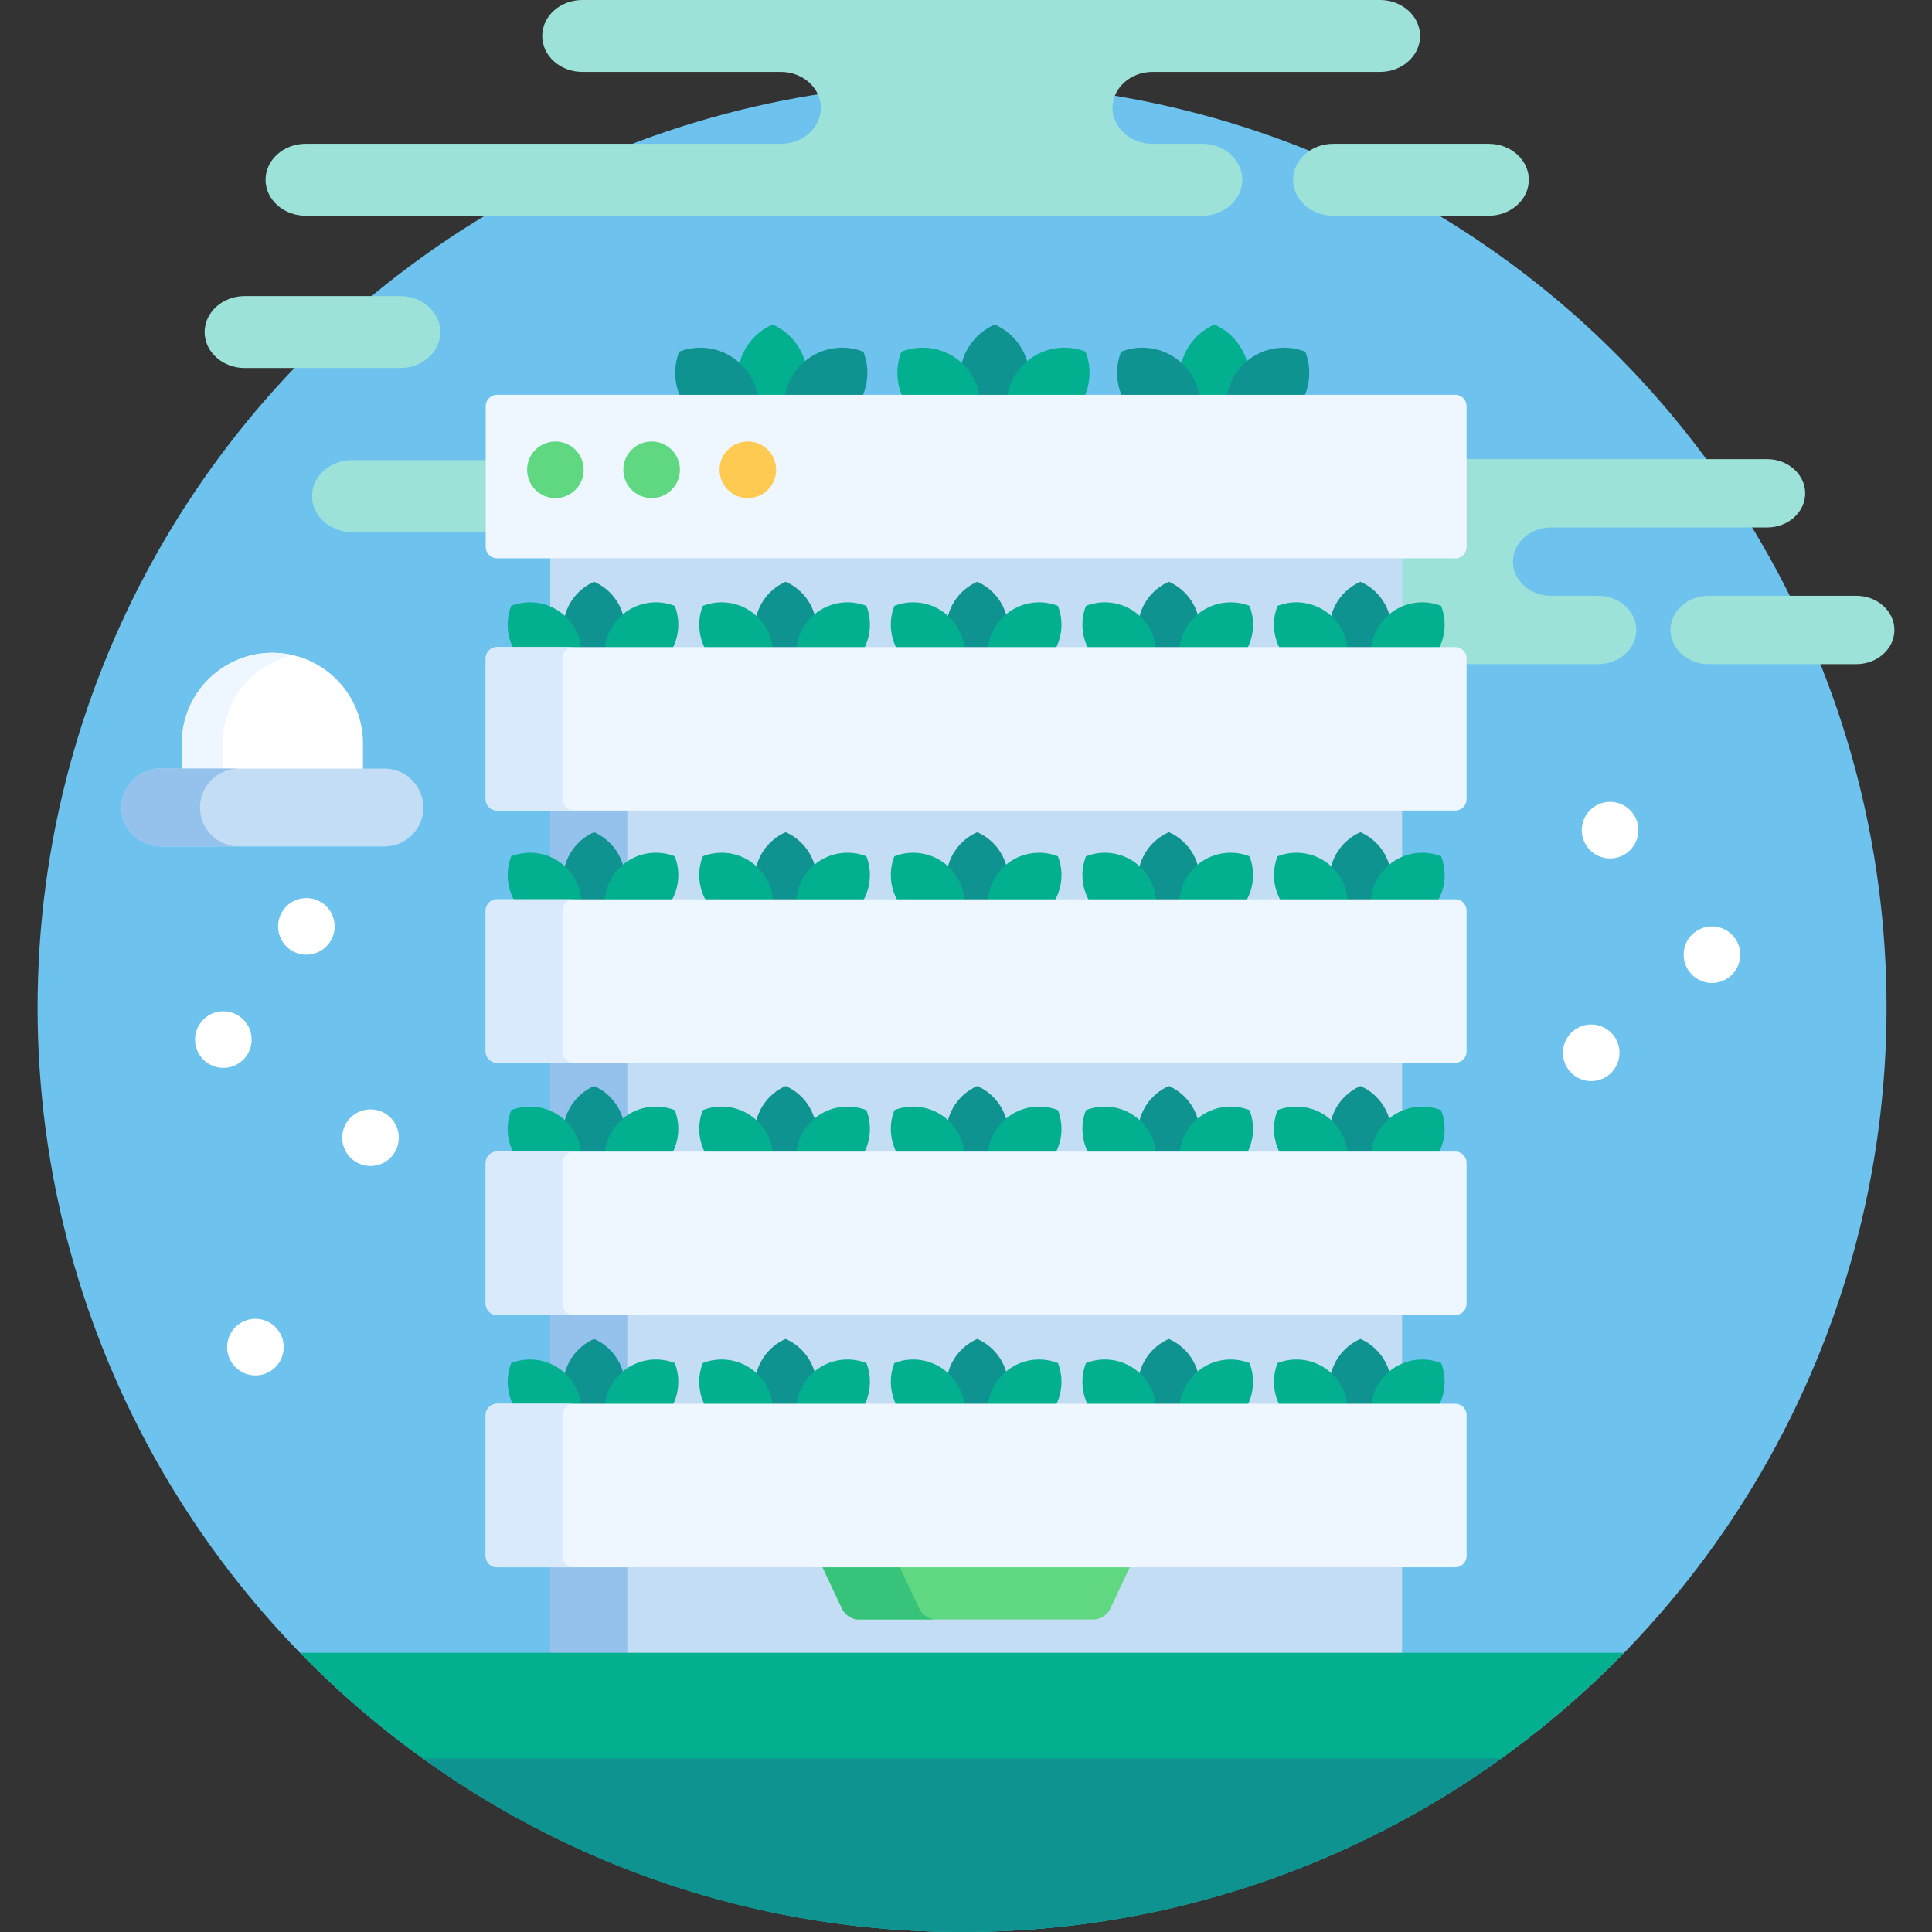 <?xml version="1.0" encoding="UTF-8"?> <!-- Generator: Adobe Illustrator 19.0.0, SVG Export Plug-In . SVG Version: 6.00 Build 0) --> <svg xmlns="http://www.w3.org/2000/svg" xmlns:xlink="http://www.w3.org/1999/xlink" version="1.1" id="Capa_1" x="0px" y="0px" viewBox="0 0 512 512" style="enable-background:new 0 0 512 512;" xml:space="preserve"><rect x="0" y="0" width="512" height="512" fill="#333333" stroke="none"/> <circle style="fill:#6DC3ED;" cx="254.957" cy="267" r="245"></circle> <g> <path style="fill:#9CE2D8;" d="M129.997,121.943H93.275c-5.822,0-10.586,4.288-10.586,9.528s4.764,9.528,10.586,9.528h36.722 V121.943z"></path> <path style="fill:#9CE2D8;" d="M468.337,121.681h-80.673v23.279c0,1.103-0.897,2-2,2h-15.102v15.264l1.392-0.592 c1.576-0.67,3.247-1.01,4.967-1.01c1.443,0,2.857,0.241,4.207,0.717c1.11,3.157,0.916,6.67-0.551,9.708l-0.692,1.435h5.779 c1.103,0,2,0.897,2,2V176h35.91c5.532,0,10.059-4.074,10.059-9.054c0-4.979-4.526-9.053-10.059-9.053h-12.573 c-5.533,0-10.06-4.073-10.06-9.053s4.526-9.054,10.06-9.054h57.336c5.532,0,10.06-4.073,10.06-9.052 C478.396,125.755,473.87,121.681,468.337,121.681z"></path> <path style="fill:#9CE2D8;" d="M502.043,166.946c0,4.979-4.527,9.054-10.059,9.054h-39.231c-5.532,0-10.059-4.075-10.059-9.054 s4.526-9.053,10.059-9.053h39.231C497.516,157.893,502.043,161.967,502.043,166.946z"></path> </g> <path style="fill:#0F9390;" d="M271.294,106.812c0.987-2.029,1.546-4.306,1.546-6.714c0-6.307-3.799-11.724-9.23-14.098 c-5.431,2.375-9.228,7.792-9.228,14.098c0,2.408,0.559,4.685,1.543,6.714H271.294z"></path> <g> <path style="fill:#02AF8E;" d="M259.853,106.812c-0.17-3.697-1.662-7.346-4.485-10.17c-4.458-4.46-10.976-5.605-16.494-3.443 c-1.732,4.422-1.336,9.481,1.183,13.613H259.853z"></path> <path style="fill:#02AF8E;" d="M286.501,106.812c2.519-4.131,2.915-9.191,1.185-13.613c-5.52-2.162-12.035-1.017-16.496,3.443 c-2.821,2.824-4.314,6.473-4.482,10.17H286.501z"></path> <path style="fill:#02AF8E;" d="M329.521,106.812c0.986-2.029,1.545-4.306,1.545-6.714c0-6.307-3.799-11.724-9.23-14.098 c-5.431,2.375-9.228,7.792-9.228,14.098c0,2.408,0.559,4.685,1.543,6.714H329.521z"></path> </g> <g> <path style="fill:#0F9390;" d="M318.081,106.812c-0.17-3.697-1.662-7.346-4.485-10.17c-4.458-4.46-10.976-5.605-16.494-3.443 c-1.732,4.422-1.336,9.481,1.183,13.613H318.081z"></path> <path style="fill:#0F9390;" d="M344.728,106.812c2.518-4.131,2.915-9.191,1.185-13.613c-5.52-2.162-12.035-1.017-16.496,3.443 c-2.821,2.824-4.313,6.473-4.482,10.17H344.728z"></path> </g> <path style="fill:#02AF8E;" d="M212.41,106.812c0.987-2.029,1.544-4.306,1.544-6.714c0-6.307-3.797-11.724-9.227-14.098 c-5.434,2.375-9.229,7.792-9.229,14.098c0,2.408,0.557,4.685,1.543,6.714H212.41z"></path> <g> <path style="fill:#0F9390;" d="M200.97,106.812c-0.17-3.697-1.661-7.346-4.485-10.17c-4.46-4.46-10.976-5.605-16.496-3.443 c-1.73,4.422-1.334,9.481,1.185,13.613H200.97z"></path> <path style="fill:#0F9390;" d="M227.617,106.812c2.52-4.131,2.915-9.191,1.183-13.613c-5.518-2.162-12.036-1.017-16.493,3.443 c-2.824,2.824-4.316,6.473-4.485,10.17H227.617z"></path> </g> <g> <rect x="145.818" y="146.3" style="fill:#C3DDF4;" width="225.75" height="26.348"></rect> <rect x="145.818" y="146.3" style="fill:#C3DDF4;" width="20.435" height="26.348"></rect> </g> <path style="fill:#0F9390;" d="M164.264,172.65c0.876-1.802,1.372-3.824,1.372-5.962c0-5.601-3.373-10.412-8.196-12.52 c-4.824,2.108-8.195,6.919-8.195,12.52c0,2.139,0.495,4.161,1.37,5.962H164.264z"></path> <g> <path style="fill:#02AF8E;" d="M154.102,172.65c-0.15-3.284-1.474-6.523-3.982-9.032c-3.959-3.96-9.747-4.978-14.646-3.057 c-1.539,3.927-1.188,8.42,1.05,12.089H154.102z"></path> <path style="fill:#02AF8E;" d="M177.768,172.65c2.237-3.669,2.589-8.162,1.05-12.089c-4.9-1.92-10.687-0.903-14.646,3.057 c-2.509,2.508-3.833,5.748-3.982,9.032H177.768z"></path> </g> <path style="fill:#0F9390;" d="M215.036,172.65c0.875-1.802,1.37-3.824,1.37-5.962c0-5.601-3.371-10.412-8.195-12.52 c-4.823,2.108-8.195,6.919-8.195,12.52c0,2.139,0.494,4.161,1.371,5.962H215.036z"></path> <g> <path style="fill:#02AF8E;" d="M204.874,172.65c-0.15-3.284-1.474-6.523-3.982-9.032c-3.961-3.96-9.747-4.978-14.648-3.057 c-1.537,3.927-1.187,8.42,1.051,12.089H204.874z"></path> <path style="fill:#02AF8E;" d="M228.542,172.65c2.236-3.669,2.586-8.162,1.049-12.089c-4.901-1.92-10.688-0.903-14.648,3.057 c-2.507,2.508-3.832,5.748-3.981,9.032H228.542z"></path> </g> <path style="fill:#0F9390;" d="M265.807,172.65c0.876-1.802,1.372-3.824,1.372-5.962c0-5.601-3.373-10.412-8.196-12.52 c-4.824,2.108-8.196,6.919-8.196,12.52c0,2.139,0.496,4.161,1.371,5.962H265.807z"></path> <g> <path style="fill:#02AF8E;" d="M255.646,172.65c-0.15-3.284-1.476-6.523-3.982-9.032c-3.959-3.96-9.747-4.978-14.648-3.057 c-1.537,3.927-1.186,8.42,1.051,12.089H255.646z"></path> <path style="fill:#02AF8E;" d="M279.313,172.65c2.236-3.669,2.588-8.162,1.051-12.089c-4.901-1.92-10.689-0.903-14.648,3.057 c-2.508,2.508-3.832,5.748-3.982,9.032H279.313z"></path> </g> <path style="fill:#0F9390;" d="M316.578,172.65c0.877-1.802,1.373-3.824,1.373-5.962c0-5.601-3.373-10.412-8.196-12.52 c-4.823,2.108-8.196,6.919-8.196,12.52c0,2.139,0.496,4.161,1.372,5.962H316.578z"></path> <g> <path style="fill:#02AF8E;" d="M306.419,172.65c-0.15-3.284-1.476-6.523-3.983-9.032c-3.96-3.96-9.746-4.978-14.648-3.057 c-1.537,3.927-1.185,8.42,1.05,12.089H306.419z"></path> <path style="fill:#02AF8E;" d="M330.086,172.65c2.235-3.669,2.587-8.162,1.049-12.089c-4.901-1.92-10.689-0.903-14.648,3.057 c-2.508,2.508-3.832,5.748-3.981,9.032H330.086z"></path> </g> <path style="fill:#0F9390;" d="M367.352,172.65c0.876-1.802,1.37-3.824,1.37-5.962c0-5.601-3.37-10.412-8.194-12.52 c-4.824,2.108-8.196,6.919-8.196,12.52c0,2.139,0.495,4.161,1.372,5.962H367.352z"></path> <g> <path style="fill:#02AF8E;" d="M357.189,172.65c-0.148-3.284-1.474-6.523-3.982-9.032c-3.96-3.96-9.745-4.978-14.646-3.057 c-1.539,3.927-1.186,8.42,1.05,12.089H357.189z"></path> <path style="fill:#02AF8E;" d="M380.855,172.65c2.237-3.669,2.589-8.162,1.05-12.089c-4.901-1.92-10.688-0.903-14.647,3.057 c-2.509,2.508-3.833,5.748-3.981,9.032H380.855z"></path> </g> <rect x="145.818" y="212.67" style="fill:#C3DDF4;" width="225.75" height="26.348"></rect> <rect x="145.818" y="212.67" style="fill:#94C2ED;" width="20.435" height="26.348"></rect> <path style="fill:#0F9390;" d="M164.264,239.017c0.876-1.802,1.372-3.824,1.372-5.962c0-5.601-3.373-10.412-8.196-12.52 c-4.824,2.108-8.195,6.919-8.195,12.52c0,2.139,0.495,4.161,1.37,5.962H164.264z"></path> <g> <path style="fill:#02AF8E;" d="M154.102,239.017c-0.15-3.284-1.474-6.523-3.982-9.031c-3.959-3.96-9.747-4.978-14.646-3.058 c-1.539,3.927-1.188,8.42,1.05,12.089H154.102z"></path> <path style="fill:#02AF8E;" d="M177.768,239.017c2.237-3.669,2.589-8.162,1.05-12.089c-4.9-1.92-10.687-0.903-14.646,3.058 c-2.509,2.508-3.833,5.748-3.982,9.031H177.768z"></path> </g> <path style="fill:#0F9390;" d="M215.036,239.017c0.875-1.802,1.37-3.824,1.37-5.962c0-5.601-3.371-10.412-8.195-12.52 c-4.823,2.108-8.195,6.919-8.195,12.52c0,2.139,0.494,4.161,1.371,5.962H215.036z"></path> <g> <path style="fill:#02AF8E;" d="M204.874,239.017c-0.15-3.284-1.474-6.523-3.982-9.031c-3.961-3.96-9.747-4.978-14.648-3.058 c-1.537,3.927-1.187,8.42,1.051,12.089H204.874z"></path> <path style="fill:#02AF8E;" d="M228.542,239.017c2.236-3.669,2.586-8.162,1.049-12.089c-4.901-1.92-10.688-0.903-14.648,3.058 c-2.507,2.508-3.832,5.748-3.981,9.031H228.542z"></path> </g> <path style="fill:#0F9390;" d="M265.807,239.017c0.876-1.802,1.372-3.824,1.372-5.962c0-5.601-3.373-10.412-8.196-12.52 c-4.824,2.108-8.196,6.919-8.196,12.52c0,2.139,0.496,4.161,1.371,5.962H265.807z"></path> <g> <path style="fill:#02AF8E;" d="M255.646,239.017c-0.15-3.284-1.476-6.523-3.982-9.031c-3.959-3.96-9.747-4.978-14.648-3.058 c-1.537,3.927-1.186,8.42,1.051,12.089H255.646z"></path> <path style="fill:#02AF8E;" d="M279.313,239.017c2.236-3.669,2.588-8.162,1.051-12.089c-4.901-1.92-10.689-0.903-14.648,3.058 c-2.508,2.508-3.832,5.748-3.982,9.031H279.313z"></path> </g> <path style="fill:#0F9390;" d="M316.578,239.017c0.877-1.802,1.373-3.824,1.373-5.962c0-5.601-3.373-10.412-8.196-12.52 c-4.823,2.108-8.196,6.919-8.196,12.52c0,2.139,0.496,4.161,1.372,5.962H316.578z"></path> <g> <path style="fill:#02AF8E;" d="M306.419,239.017c-0.15-3.284-1.476-6.523-3.983-9.031c-3.96-3.96-9.746-4.978-14.648-3.058 c-1.537,3.927-1.185,8.42,1.05,12.089H306.419z"></path> <path style="fill:#02AF8E;" d="M330.086,239.017c2.235-3.669,2.587-8.162,1.049-12.089c-4.901-1.92-10.689-0.903-14.648,3.058 c-2.508,2.508-3.832,5.748-3.981,9.031H330.086z"></path> </g> <path style="fill:#0F9390;" d="M367.352,239.017c0.876-1.802,1.37-3.824,1.37-5.962c0-5.601-3.37-10.412-8.194-12.52 c-4.824,2.108-8.196,6.919-8.196,12.52c0,2.139,0.495,4.161,1.372,5.962H367.352z"></path> <g> <path style="fill:#02AF8E;" d="M357.189,239.017c-0.148-3.284-1.474-6.523-3.982-9.031c-3.96-3.96-9.745-4.978-14.646-3.058 c-1.539,3.927-1.186,8.42,1.05,12.089H357.189z"></path> <path style="fill:#02AF8E;" d="M380.855,239.017c2.237-3.669,2.589-8.162,1.05-12.089c-4.901-1.92-10.688-0.903-14.647,3.058 c-2.509,2.508-3.833,5.748-3.981,9.031H380.855z"></path> </g> <rect x="145.818" y="280.33" style="fill:#C3DDF4;" width="225.75" height="25.958"></rect> <rect x="145.818" y="280.33" style="fill:#94C2ED;" width="20.435" height="25.958"></rect> <path style="fill:#0F9390;" d="M164.264,306.285c0.876-1.802,1.372-3.824,1.372-5.962c0-5.601-3.373-10.412-8.196-12.52 c-4.824,2.108-8.195,6.919-8.195,12.52c0,2.139,0.495,4.161,1.37,5.962H164.264z"></path> <g> <path style="fill:#02AF8E;" d="M154.102,306.285c-0.15-3.284-1.474-6.523-3.982-9.032c-3.959-3.96-9.747-4.977-14.646-3.057 c-1.539,3.927-1.188,8.42,1.05,12.089L154.102,306.285L154.102,306.285z"></path> <path style="fill:#02AF8E;" d="M177.768,306.285c2.237-3.669,2.589-8.162,1.05-12.089c-4.9-1.92-10.687-0.903-14.646,3.057 c-2.509,2.508-3.833,5.748-3.982,9.032L177.768,306.285L177.768,306.285z"></path> </g> <path style="fill:#0F9390;" d="M215.036,306.285c0.875-1.802,1.37-3.824,1.37-5.962c0-5.601-3.371-10.412-8.195-12.52 c-4.823,2.108-8.195,6.919-8.195,12.52c0,2.139,0.494,4.161,1.371,5.962H215.036z"></path> <g> <path style="fill:#02AF8E;" d="M204.874,306.285c-0.15-3.284-1.474-6.523-3.982-9.032c-3.961-3.96-9.747-4.977-14.648-3.057 c-1.537,3.927-1.187,8.42,1.051,12.089L204.874,306.285L204.874,306.285z"></path> <path style="fill:#02AF8E;" d="M228.542,306.285c2.236-3.669,2.586-8.162,1.049-12.089c-4.901-1.92-10.688-0.903-14.648,3.057 c-2.507,2.508-3.832,5.748-3.981,9.032L228.542,306.285L228.542,306.285z"></path> </g> <path style="fill:#0F9390;" d="M265.807,306.285c0.876-1.802,1.372-3.824,1.372-5.962c0-5.601-3.373-10.412-8.196-12.52 c-4.824,2.108-8.196,6.919-8.196,12.52c0,2.139,0.496,4.161,1.371,5.962H265.807z"></path> <g> <path style="fill:#02AF8E;" d="M255.646,306.285c-0.15-3.284-1.476-6.523-3.982-9.032c-3.959-3.96-9.747-4.977-14.648-3.057 c-1.537,3.927-1.186,8.42,1.051,12.089L255.646,306.285L255.646,306.285z"></path> <path style="fill:#02AF8E;" d="M279.313,306.285c2.236-3.669,2.588-8.162,1.051-12.089c-4.901-1.92-10.689-0.903-14.648,3.057 c-2.508,2.508-3.832,5.748-3.982,9.032L279.313,306.285L279.313,306.285z"></path> </g> <path style="fill:#0F9390;" d="M316.578,306.285c0.877-1.802,1.373-3.824,1.373-5.962c0-5.601-3.373-10.412-8.196-12.52 c-4.823,2.108-8.196,6.919-8.196,12.52c0,2.139,0.496,4.161,1.372,5.962H316.578z"></path> <g> <path style="fill:#02AF8E;" d="M306.419,306.285c-0.15-3.284-1.476-6.523-3.983-9.032c-3.96-3.96-9.746-4.977-14.648-3.057 c-1.537,3.927-1.185,8.42,1.05,12.089L306.419,306.285L306.419,306.285z"></path> <path style="fill:#02AF8E;" d="M330.086,306.285c2.235-3.669,2.587-8.162,1.049-12.089c-4.901-1.92-10.689-0.903-14.648,3.057 c-2.508,2.508-3.832,5.748-3.981,9.032L330.086,306.285L330.086,306.285z"></path> </g> <path style="fill:#0F9390;" d="M367.352,306.285c0.876-1.802,1.37-3.824,1.37-5.962c0-5.601-3.37-10.412-8.194-12.52 c-4.824,2.108-8.196,6.919-8.196,12.52c0,2.139,0.495,4.161,1.372,5.962H367.352z"></path> <g> <path style="fill:#02AF8E;" d="M357.189,306.285c-0.148-3.284-1.474-6.523-3.982-9.032c-3.96-3.96-9.745-4.977-14.646-3.057 c-1.539,3.927-1.186,8.42,1.05,12.089L357.189,306.285L357.189,306.285z"></path> <path style="fill:#02AF8E;" d="M380.855,306.285c2.237-3.669,2.589-8.162,1.05-12.089c-4.901-1.92-10.688-0.903-14.647,3.057 c-2.509,2.508-3.833,5.748-3.981,9.032L380.855,306.285L380.855,306.285z"></path> </g> <rect x="145.818" y="347.33" style="fill:#C3DDF4;" width="225.75" height="25.986"></rect> <rect x="145.818" y="347.33" style="fill:#94C2ED;" width="20.435" height="25.986"></rect> <path style="fill:#0F9390;" d="M164.264,373.312c0.876-1.801,1.372-3.823,1.372-5.962c0-5.6-3.373-10.411-8.196-12.52 c-4.824,2.108-8.195,6.919-8.195,12.52c0,2.139,0.495,4.161,1.37,5.962H164.264z"></path> <g> <path style="fill:#02AF8E;" d="M154.102,373.312c-0.15-3.283-1.474-6.523-3.982-9.031c-3.959-3.96-9.747-4.978-14.646-3.058 c-1.539,3.927-1.188,8.421,1.05,12.089L154.102,373.312L154.102,373.312z"></path> <path style="fill:#02AF8E;" d="M177.768,373.312c2.237-3.668,2.589-8.162,1.05-12.089c-4.9-1.92-10.687-0.903-14.646,3.058 c-2.509,2.508-3.833,5.748-3.982,9.031L177.768,373.312L177.768,373.312z"></path> </g> <path style="fill:#0F9390;" d="M215.036,373.312c0.875-1.801,1.37-3.823,1.37-5.962c0-5.6-3.371-10.411-8.195-12.52 c-4.823,2.108-8.195,6.919-8.195,12.52c0,2.139,0.494,4.161,1.371,5.962H215.036z"></path> <g> <path style="fill:#02AF8E;" d="M204.874,373.312c-0.15-3.283-1.474-6.523-3.982-9.031c-3.961-3.96-9.747-4.978-14.648-3.058 c-1.537,3.927-1.187,8.421,1.051,12.089L204.874,373.312L204.874,373.312z"></path> <path style="fill:#02AF8E;" d="M228.542,373.312c2.236-3.668,2.586-8.162,1.049-12.089c-4.901-1.92-10.688-0.903-14.648,3.058 c-2.507,2.508-3.832,5.748-3.981,9.031L228.542,373.312L228.542,373.312z"></path> </g> <path style="fill:#0F9390;" d="M265.807,373.312c0.876-1.801,1.372-3.823,1.372-5.962c0-5.6-3.373-10.411-8.196-12.52 c-4.824,2.108-8.196,6.919-8.196,12.52c0,2.139,0.496,4.161,1.371,5.962H265.807z"></path> <g> <path style="fill:#02AF8E;" d="M255.646,373.312c-0.15-3.283-1.476-6.523-3.982-9.031c-3.959-3.96-9.747-4.978-14.648-3.058 c-1.537,3.927-1.186,8.421,1.051,12.089L255.646,373.312L255.646,373.312z"></path> <path style="fill:#02AF8E;" d="M279.313,373.312c2.236-3.668,2.588-8.162,1.051-12.089c-4.901-1.92-10.689-0.903-14.648,3.058 c-2.508,2.508-3.832,5.748-3.982,9.031L279.313,373.312L279.313,373.312z"></path> </g> <path style="fill:#0F9390;" d="M316.578,373.312c0.877-1.801,1.373-3.823,1.373-5.962c0-5.6-3.373-10.411-8.196-12.52 c-4.823,2.108-8.196,6.919-8.196,12.52c0,2.139,0.496,4.161,1.372,5.962H316.578z"></path> <g> <path style="fill:#02AF8E;" d="M306.419,373.312c-0.15-3.283-1.476-6.523-3.983-9.031c-3.96-3.96-9.746-4.978-14.648-3.058 c-1.537,3.927-1.185,8.421,1.05,12.089L306.419,373.312L306.419,373.312z"></path> <path style="fill:#02AF8E;" d="M330.086,373.312c2.235-3.668,2.587-8.162,1.049-12.089c-4.901-1.92-10.689-0.903-14.648,3.058 c-2.508,2.508-3.832,5.748-3.981,9.031L330.086,373.312L330.086,373.312z"></path> </g> <path style="fill:#0F9390;" d="M367.352,373.312c0.876-1.801,1.37-3.823,1.37-5.962c0-5.6-3.37-10.411-8.194-12.52 c-4.824,2.108-8.196,6.919-8.196,12.52c0,2.139,0.495,4.161,1.372,5.962H367.352z"></path> <g> <path style="fill:#02AF8E;" d="M357.189,373.312c-0.148-3.283-1.474-6.523-3.982-9.031c-3.96-3.96-9.745-4.978-14.646-3.058 c-1.539,3.927-1.186,8.421,1.05,12.089L357.189,373.312L357.189,373.312z"></path> <path style="fill:#02AF8E;" d="M380.855,373.312c2.237-3.668,2.589-8.162,1.05-12.089c-4.901-1.92-10.688-0.903-14.647,3.058 c-2.509,2.508-3.833,5.748-3.981,9.031L380.855,373.312L380.855,373.312z"></path> </g> <rect x="145.818" y="414.33" style="fill:#C3DDF4;" width="225.75" height="25.674"></rect> <rect x="145.818" y="414.33" style="fill:#94C2ED;" width="20.435" height="25.674"></rect> <path style="fill:#60D882;" d="M217.508,414.326l5.702,12.139c0.701,1.494,2.625,2.715,4.275,2.715h62.408 c1.65,0,3.574-1.222,4.275-2.715l5.701-12.139H217.508z"></path> <path style="fill:#37C47A;" d="M243.699,426.464l-5.702-12.138h-20.489l5.702,12.139c0.701,1.494,2.625,2.715,4.275,2.715h20.489 C246.324,429.18,244.4,427.958,243.699,426.464z"></path> <g> <path style="fill:#EEF6FF;" d="M388.664,144.96c0,1.65-1.351,3-3,3H131.715c-1.65,0-3-1.35-3-3v-37.326c0-1.65,1.35-3,3-3h253.949 c1.649,0,3,1.35,3,3V144.96z"></path> <path style="fill:#EEF6FF;" d="M388.664,211.807c0,1.65-1.351,3-3,3H131.715c-1.65,0-3-1.35-3-3v-37.326c0-1.65,1.35-3,3-3h253.949 c1.649,0,3,1.35,3,3V211.807z"></path> </g> <path style="fill:#D9EAFC;" d="M149.048,211.807v-37.326c0-1.65,1.35-3,3-3h-20.333c-1.65,0-3,1.35-3,3v37.326c0,1.65,1.35,3,3,3 h20.333C150.397,214.807,149.048,213.457,149.048,211.807z"></path> <path style="fill:#EEF6FF;" d="M388.664,278.653c0,1.65-1.351,3-3,3H131.715c-1.65,0-3-1.35-3-3v-37.326c0-1.65,1.35-3,3-3h253.949 c1.649,0,3,1.35,3,3V278.653z"></path> <path style="fill:#D9EAFC;" d="M149.048,278.653v-37.326c0-1.65,1.35-3,3-3h-20.333c-1.65,0-3,1.35-3,3v37.326c0,1.65,1.35,3,3,3 h20.333C150.397,281.653,149.048,280.303,149.048,278.653z"></path> <path style="fill:#EEF6FF;" d="M388.664,345.499c0,1.65-1.351,3-3,3H131.715c-1.65,0-3-1.35-3-3v-37.326c0-1.65,1.35-3,3-3h253.949 c1.649,0,3,1.35,3,3V345.499z"></path> <path style="fill:#D9EAFC;" d="M149.048,345.499v-37.326c0-1.65,1.35-3,3-3h-20.333c-1.65,0-3,1.35-3,3v37.326c0,1.65,1.35,3,3,3 h20.333C150.397,348.499,149.048,347.148,149.048,345.499z"></path> <path style="fill:#EEF6FF;" d="M388.664,412.345c0,1.65-1.351,3-3,3H131.715c-1.65,0-3-1.35-3-3v-37.326c0-1.65,1.35-3,3-3h253.949 c1.649,0,3,1.35,3,3V412.345z"></path> <path style="fill:#D9EAFC;" d="M149.048,412.345v-37.326c0-1.65,1.35-3,3-3h-20.333c-1.65,0-3,1.35-3,3v37.326c0,1.65,1.35,3,3,3 h20.333C150.397,415.345,149.048,413.995,149.048,412.345z"></path> <g> <circle style="fill:#60D882;" cx="147.188" cy="124.5" r="7.5"></circle> <circle style="fill:#60D882;" cx="172.688" cy="124.5" r="7.5"></circle> </g> <circle style="fill:#FFCA51;" cx="198.188" cy="124.5" r="7.5"></circle> <path style="fill:#02AF8E;" d="M79.523,438c44.499,45.644,106.647,74,175.429,74c68.781,0,130.93-28.355,175.429-74H79.523z"></path> <path style="fill:#0F9390;" d="M397.85,466H112.054c40.222,28.94,89.562,46,142.898,46S357.629,494.941,397.85,466z"></path> <g> <path style="fill:#9CE2D8;" d="M365.754,0H154.28c-5.823,0-10.588,4.288-10.588,9.528c0,5.241,4.765,9.528,10.588,9.528h52.667 c5.824,0,10.587,4.288,10.587,9.529s-4.763,9.528-10.587,9.528H80.962c-5.822,0-10.587,4.288-10.587,9.528 c0,5.242,4.765,9.529,10.587,9.529h237.679c5.823,0,10.587-4.287,10.587-9.529c0-5.24-4.764-9.528-10.587-9.528h-13.232 c-5.824,0-10.588-4.287-10.588-9.528s4.764-9.529,10.588-9.529h60.345c5.823,0,10.588-4.287,10.588-9.528 C376.341,4.288,371.577,0,365.754,0z"></path> <path style="fill:#9CE2D8;" d="M405.154,47.641c0,5.24-4.765,9.529-10.586,9.529h-41.291c-5.822,0-10.587-4.289-10.587-9.529 s4.765-9.528,10.587-9.528h41.291C400.389,38.113,405.154,42.401,405.154,47.641z"></path> <path style="fill:#9CE2D8;" d="M116.689,88c0,5.24-4.764,9.529-10.586,9.529h-41.29c-5.822,0-10.587-4.289-10.587-9.529 c0-5.241,4.765-9.529,10.587-9.529h41.29C111.926,78.471,116.689,82.759,116.689,88z"></path> </g> <g> <circle style="fill:#FFFFFF;" cx="81.187" cy="245.5" r="7.5"></circle> <circle style="fill:#FFFFFF;" cx="426.688" cy="220" r="7.5"></circle> <circle style="fill:#FFFFFF;" cx="453.688" cy="253" r="7.5"></circle> <circle style="fill:#FFFFFF;" cx="421.688" cy="279" r="7.5"></circle> <circle style="fill:#FFFFFF;" cx="59.187" cy="275.5" r="7.5"></circle> <circle style="fill:#FFFFFF;" cx="98.187" cy="301.5" r="7.5"></circle> <circle style="fill:#FFFFFF;" cx="67.687" cy="357" r="7.5"></circle> <path style="fill:#FFFFFF;" d="M96.189,205v-7.999c0-13.255-10.745-24-24-24s-24,10.745-24,24V205H96.189z"></path> </g> <path style="fill:#EEF6FF;" d="M77.593,173.619c-1.737-0.4-3.544-0.619-5.403-0.619c-13.255,0-24,10.745-24,24v8h10.807v-7.999 C58.997,185.605,66.942,176.071,77.593,173.619z"></path> <path style="fill:#C3DDF4;" d="M112.189,214c0,5.701-4.622,10.323-10.322,10.323H42.512c-5.7,0-10.322-4.622-10.322-10.323l0,0 c0-5.701,4.622-10.323,10.322-10.323h59.356C107.567,203.677,112.189,208.299,112.189,214L112.189,214z"></path> <path style="fill:#94C2ED;" d="M52.997,214c0-5.701,4.622-10.323,10.322-10.323H42.512c-5.7,0-10.322,4.622-10.322,10.323 s4.622,10.323,10.322,10.323H63.32C57.619,224.323,52.997,219.701,52.997,214z"></path> <g> </g> <g> </g> <g> </g> <g> </g> <g> </g> <g> </g> <g> </g> <g> </g> <g> </g> <g> </g> <g> </g> <g> </g> <g> </g> <g> </g> <g> </g> </svg> 